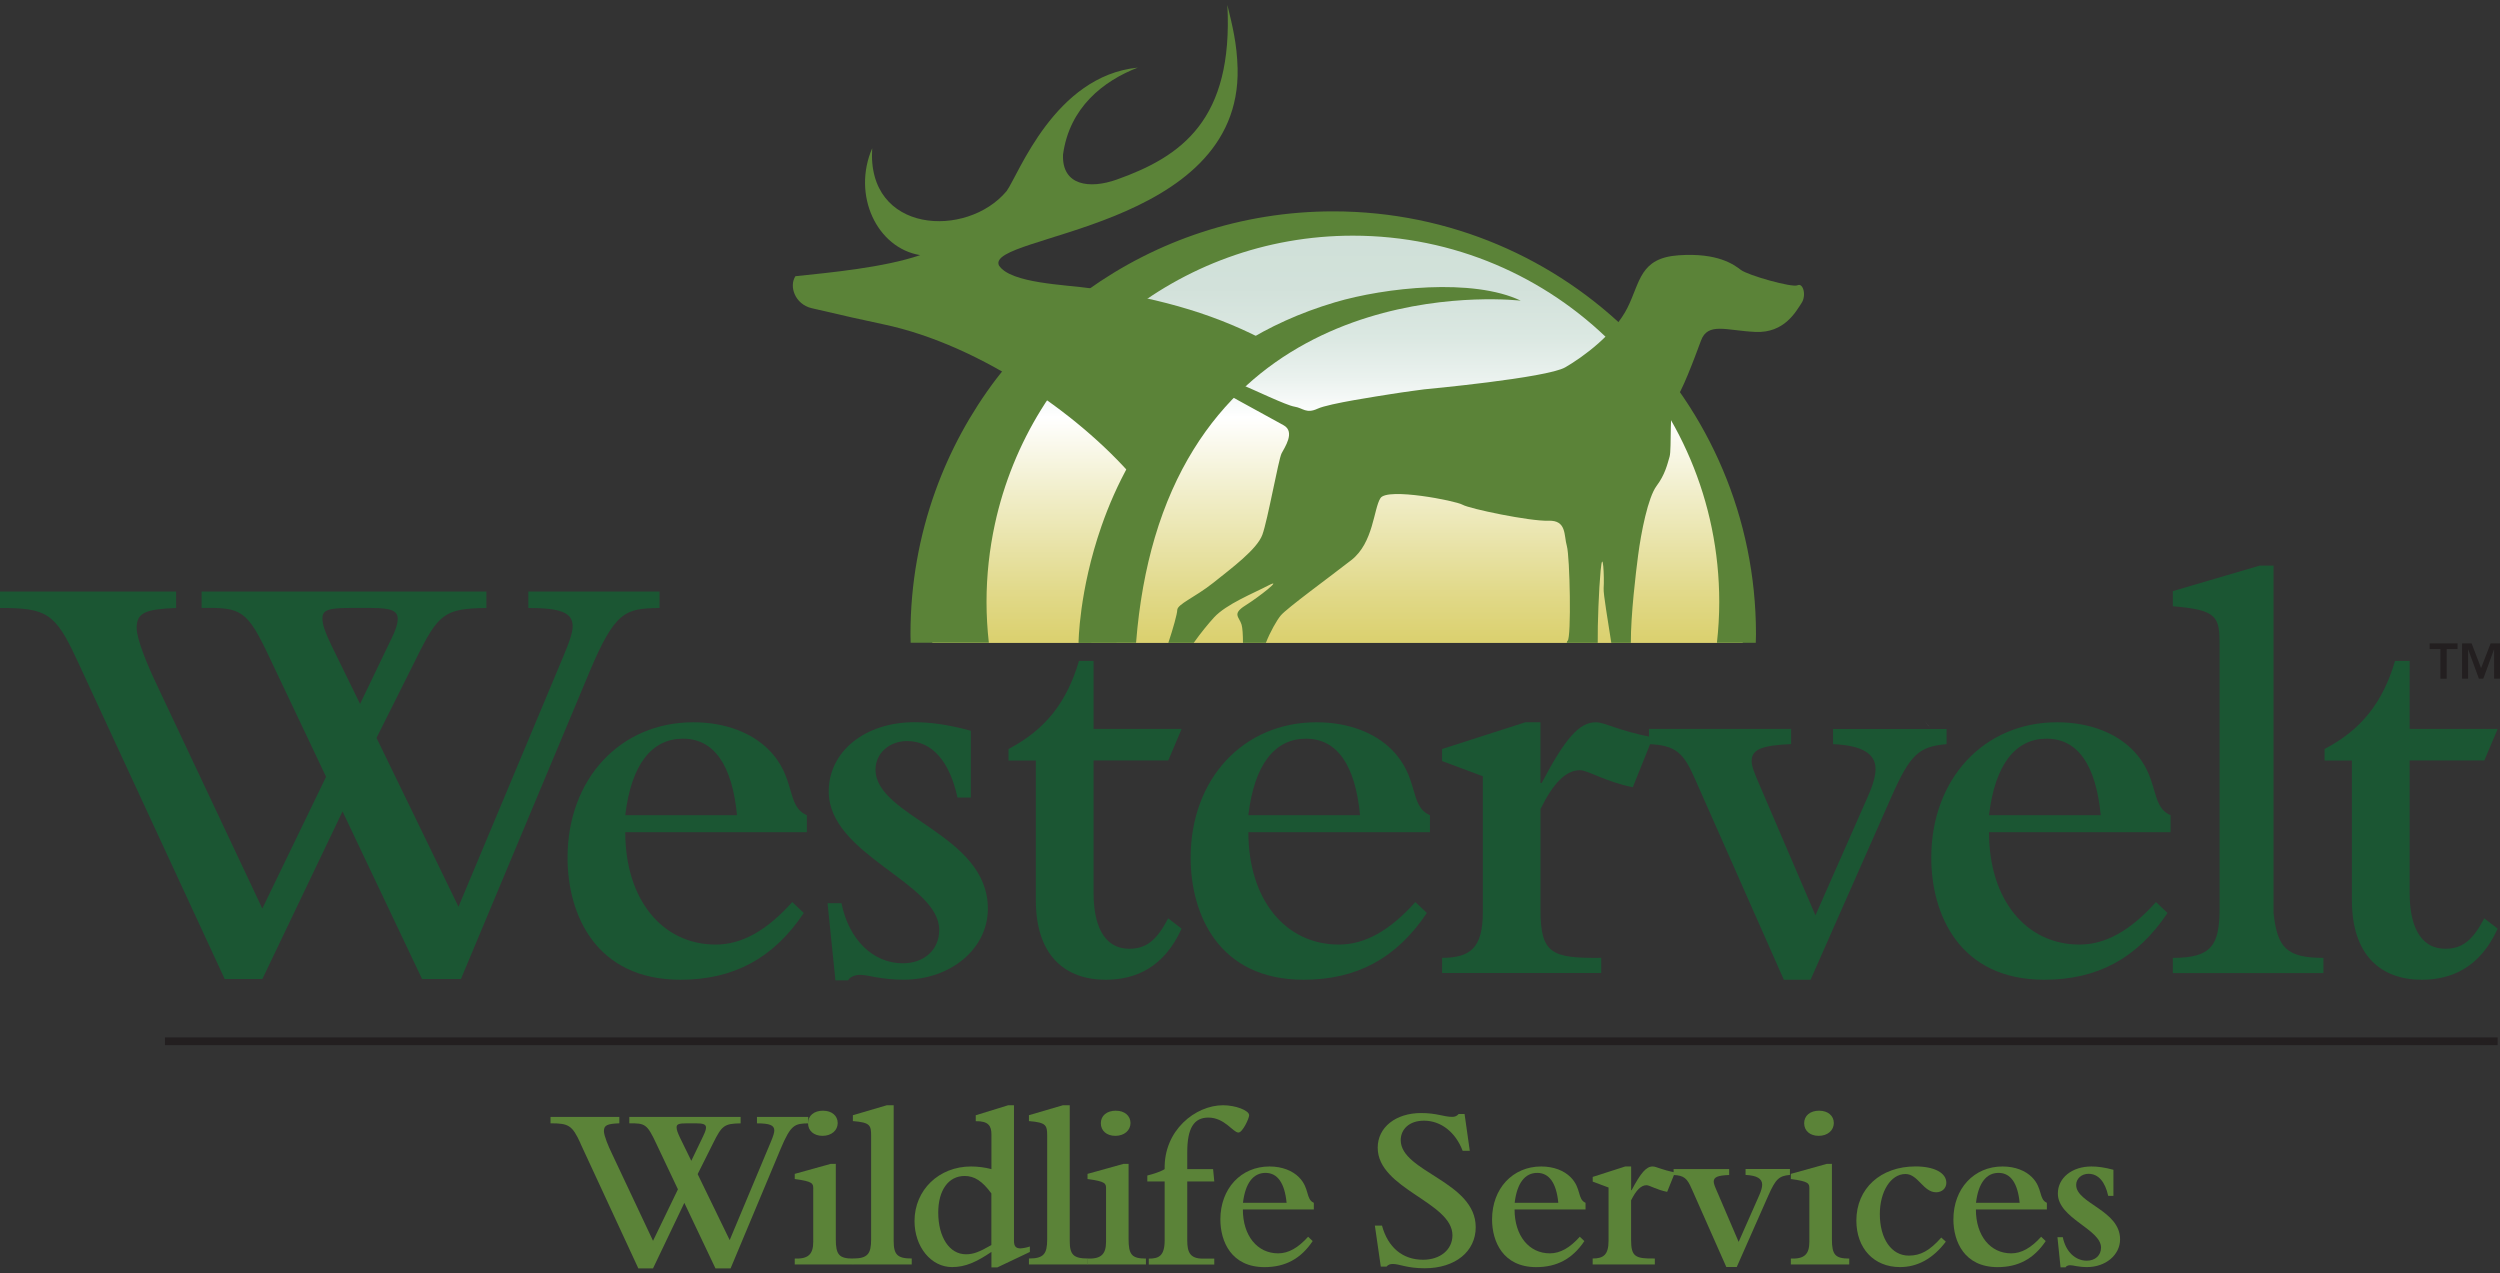 <svg width="161" height="82" viewBox="0 0 161 82" fill="none" xmlns="http://www.w3.org/2000/svg">
<rect x="0" y="0" width="161" height="82" fill="#333333" stroke="none"/>
<g clip-path="url(#clip0_2004_744)">
<path d="M112.231 41.405C111.962 26.496 100.388 14.496 86.136 14.496C71.884 14.496 60.31 26.496 60.041 41.405H112.228H112.231Z" fill="url(#paint0_linear_2004_744)"/>
<path d="M125.184 47.744C125.264 47.81 125.347 47.873 125.433 47.933C125.35 47.873 125.267 47.81 125.184 47.744Z" fill="white"/>
<path d="M123.885 46.355C124.028 46.545 124.177 46.734 124.34 46.92C124.181 46.734 124.028 46.545 123.885 46.355Z" fill="white"/>
<path d="M124.882 47.481C124.965 47.558 125.051 47.634 125.138 47.704C125.051 47.631 124.965 47.558 124.882 47.481Z" fill="white"/>
<path d="M125.799 48.172C125.895 48.229 125.992 48.282 126.091 48.329C125.992 48.282 125.895 48.226 125.799 48.172Z" fill="white"/>
<path d="M124.852 47.455C124.772 47.379 124.693 47.302 124.613 47.219C124.689 47.299 124.769 47.379 124.852 47.455Z" fill="white"/>
<path d="M125.736 48.133C125.756 48.146 125.779 48.159 125.799 48.169C125.779 48.156 125.756 48.143 125.736 48.133Z" fill="white"/>
<path d="M124.613 47.219C124.613 47.219 124.603 47.209 124.596 47.202C124.603 47.209 124.606 47.212 124.613 47.219Z" fill="white"/>
<path d="M125.43 47.933C125.43 47.933 125.45 47.947 125.457 47.953C125.447 47.947 125.437 47.94 125.43 47.933Z" fill="white"/>
<path d="M124.852 47.455C124.852 47.455 124.872 47.471 124.882 47.481C124.872 47.471 124.862 47.465 124.852 47.455Z" fill="white"/>
<path d="M124.34 46.92C124.34 46.92 124.35 46.933 124.357 46.937C124.35 46.93 124.347 46.923 124.34 46.92Z" fill="white"/>
<path d="M125.138 47.704C125.138 47.704 125.167 47.731 125.184 47.741C125.167 47.727 125.154 47.714 125.138 47.704Z" fill="white"/>
<path d="M73.379 38.316C73.406 38.349 73.429 38.386 73.449 38.419C73.429 38.382 73.406 38.349 73.379 38.316ZM73.452 38.429C73.472 38.465 73.486 38.502 73.495 38.538C73.486 38.498 73.472 38.462 73.452 38.429ZM73.499 38.552C73.505 38.585 73.509 38.618 73.509 38.655C73.509 38.618 73.509 38.585 73.499 38.552ZM73.562 40.243C73.569 40.219 73.572 40.196 73.569 40.176C73.569 40.199 73.569 40.219 73.562 40.243Z" fill="#5B8338"/>
<path d="M85.97 19.469C76.831 22.187 72.755 28.658 70.934 33.887C69.472 38.087 69.459 41.405 69.459 41.405L73.163 41.395C73.363 38.857 73.781 36.615 74.369 34.621C79.535 17.151 97.936 19.363 97.936 19.363C94.863 17.895 89.203 18.509 85.97 19.469Z" fill="#5B8338"/>
<path d="M63.682 41.392C63.585 40.532 63.532 39.654 63.532 38.767C63.532 37.047 63.721 35.372 64.07 33.758C66.369 23.137 75.814 15.177 87.126 15.177C100.155 15.177 110.72 25.738 110.72 38.771C110.72 39.658 110.666 40.532 110.57 41.395H113.072C113.075 41.209 113.085 41.023 113.085 40.837C113.085 25.801 100.896 13.612 85.86 13.612C74.05 13.612 64.001 21.134 60.23 31.645C59.2 34.515 58.635 37.608 58.635 40.834C58.635 41.02 58.642 41.206 58.645 41.392H63.682Z" fill="#5B8338"/>
<path d="M4.927 42.438C3.558 39.465 2.97 39.153 0 39.153V38.096H11.342V39.153C9.348 39.233 8.8 39.465 8.8 40.442C8.8 41.186 9.544 42.943 10.089 44.08L16.893 58.511L20.999 50.026L17.401 42.438C15.916 39.269 15.564 39.113 12.983 39.153V38.096H31.324V39.153C28.627 39.193 28.235 39.505 26.79 42.438L24.248 47.521L29.527 58.395L36.291 42.242C36.759 41.146 36.879 40.638 36.879 40.326C36.879 39.465 36.135 39.153 34.025 39.153V38.096H42.473V39.153C40.284 39.193 39.62 39.309 37.935 43.339L29.683 63.049H27.182L22.059 52.255L16.896 63.049H14.471L4.93 42.438H4.927ZM25.185 41.186C25.497 40.562 25.614 40.13 25.614 39.857C25.614 39.349 25.221 39.153 23.933 39.153H22.484C21.115 39.153 20.763 39.309 20.763 39.817C20.763 40.209 20.919 40.678 21.351 41.578L23.188 45.332L25.182 41.186H25.185Z" fill="#1B5633"/>
<path d="M51.765 58.793C49.809 61.727 47.227 63.095 43.825 63.095C38.35 63.095 36.55 58.873 36.55 55.235C36.55 50.152 39.952 46.515 44.646 46.515C46.759 46.515 48.44 47.219 49.496 48.275C51.294 50.073 50.593 51.913 51.961 52.498V53.594H40.267C40.267 57.936 42.653 60.83 46.094 60.83C47.775 60.83 49.38 59.929 51.021 58.092L51.765 58.797V58.793ZM47.463 52.498C47.151 49.252 45.978 47.571 43.981 47.571C41.985 47.571 40.656 49.212 40.267 52.498H47.463Z" fill="#1B5633"/>
<path d="M53.29 58.165H54.191C54.659 60.511 56.224 62.036 58.141 62.036C59.509 62.036 60.486 61.175 60.486 59.886C60.486 56.837 53.37 55.076 53.37 50.97C53.37 48.388 55.715 46.511 58.885 46.511C59.941 46.511 61.074 46.667 62.522 47.06V51.362H61.662C61.154 49.016 60.021 47.724 58.416 47.724C57.283 47.724 56.383 48.505 56.383 49.561C56.383 52.611 63.619 53.707 63.619 58.517C63.619 61.099 61.233 63.092 58.184 63.092C57.44 63.092 56.895 63.012 56.423 62.936C55.994 62.856 55.679 62.78 55.367 62.78C55.054 62.78 54.702 62.936 54.622 63.132H53.802L53.294 58.165H53.29Z" fill="#1B5633"/>
<path d="M76.093 59.81C74.96 62.311 73.12 63.095 71.206 63.095C68.585 63.095 66.708 61.531 66.708 57.973V48.98H64.948V48.236C67.333 46.983 68.701 45.226 69.486 42.565H70.426V46.943H76.097L75.236 48.976H70.426V57.501C70.426 59.458 71.014 61.099 72.731 61.099C73.828 61.099 74.492 60.551 75.233 59.142L76.093 59.806V59.81Z" fill="#1B5633"/>
<path d="M91.89 58.793C89.933 61.727 87.355 63.095 83.95 63.095C78.475 63.095 76.678 58.873 76.678 55.235C76.678 50.152 80.08 46.515 84.774 46.515C86.887 46.515 88.568 47.219 89.624 48.275C91.425 50.073 90.721 51.913 92.089 52.498V53.594H80.395C80.395 57.936 82.781 60.83 86.222 60.83C87.903 60.83 89.508 59.929 91.149 58.092L91.893 58.797L91.89 58.793ZM87.588 52.498C87.275 49.252 86.103 47.571 84.106 47.571C82.109 47.571 80.781 49.212 80.392 52.498H87.588Z" fill="#1B5633"/>
<path d="M92.87 49.016V48.236L98.229 46.515H99.205V50.425H99.285C100.81 47.531 101.71 46.515 102.767 46.515C103.355 46.515 104.095 47.023 106.441 47.491L105.152 50.697C103.391 50.345 102.258 49.601 101.75 49.601C100.85 49.601 100.029 50.422 99.209 52.102V58.594C99.209 61.411 99.913 61.723 103.119 61.684V62.66H92.873V61.684C94.671 61.684 95.495 61.059 95.495 58.75V49.99L92.873 49.013L92.87 49.016Z" fill="#1B5633"/>
<path d="M109.168 50.189C108.424 48.468 107.916 48 106.195 47.92V46.943H115.347V47.92C113.431 48 112.806 48.272 112.806 49.016C112.806 49.329 112.962 49.76 113.394 50.737L116.915 58.949L120.277 51.325C120.63 50.544 120.786 49.956 120.786 49.528C120.786 48.511 119.885 48.003 118.048 47.923V46.947H125.36V47.923C123.563 48.079 123.015 48.588 121.802 51.325L116.6 63.095H114.879L109.168 50.189Z" fill="#1B5633"/>
<path d="M139.589 58.793C137.632 61.727 135.051 63.095 131.649 63.095C126.174 63.095 124.374 58.873 124.374 55.235C124.374 50.152 127.775 46.515 132.47 46.515C134.582 46.515 136.263 47.219 137.32 48.275C139.117 50.073 138.416 51.913 139.785 52.498V53.594H128.091C128.091 57.936 130.476 60.83 133.918 60.83C135.599 60.83 137.204 59.929 138.845 58.092L139.589 58.797V58.793ZM135.287 52.498C134.974 49.252 133.802 47.571 131.805 47.571C129.809 47.571 128.48 49.212 128.091 52.498H135.287Z" fill="#1B5633"/>
<path d="M139.931 38.067L145.522 36.425H146.416V58.793C146.658 61.022 147.243 61.687 149.628 61.687V62.664H139.931V61.687C142.396 61.687 142.941 60.906 142.941 58.521V41.508C142.941 39.711 142.785 39.279 139.931 39.043V38.067Z" fill="#1B5633"/>
<path d="M160.847 59.81C159.714 62.311 157.874 63.095 155.96 63.095C153.339 63.095 151.462 61.531 151.462 57.973V48.98H149.702V48.236C152.087 46.983 153.456 45.226 154.24 42.565H155.18V46.943H160.851L159.99 48.976H155.18V57.501C155.18 59.458 155.768 61.099 157.485 61.099C158.582 61.099 159.246 60.551 159.987 59.142L160.847 59.806V59.81Z" fill="#1B5633"/>
<path d="M160.85 66.81H10.624V67.308H160.85V66.81Z" fill="#231F20"/>
<path d="M81.854 22.137C78.538 20.333 74.994 19.257 70.306 18.576C68.615 18.33 65.07 18.257 64.33 17.091C63.436 15.111 79.96 14.808 79.701 4.397C79.661 2.789 79.359 1.63 79.043 0.317C79.429 7.726 76.09 10.081 71.914 11.566C70.183 12.181 68.376 11.968 68.459 9.955C68.871 6.918 71.057 5.211 73.273 4.354C67.908 4.892 65.605 11.227 64.825 12.307C62.27 15.367 55.802 15.054 56.17 9.546C54.862 12.566 56.473 15.975 59.26 16.43C56.928 17.23 53.433 17.556 51.224 17.788C50.799 18.446 51.204 19.592 52.264 19.845C54.168 20.292 55.703 20.638 56.868 20.881C63.26 22.22 69.924 26.977 73.382 31.21C75.538 27.652 77.861 23.924 81.847 22.134L81.854 22.137Z" fill="#5B8338"/>
<path d="M37.381 73.623C36.846 72.46 36.617 72.341 35.454 72.341V71.929H39.885V72.341C39.105 72.371 38.892 72.464 38.892 72.846C38.892 73.135 39.181 73.823 39.397 74.268L42.055 79.909L43.659 76.593L42.254 73.627C41.673 72.387 41.536 72.328 40.527 72.344V71.932H47.696V72.344C46.643 72.361 46.49 72.48 45.922 73.627L44.928 75.613L46.992 79.862L49.636 73.55C49.819 73.122 49.865 72.922 49.865 72.803C49.865 72.467 49.576 72.344 48.749 72.344V71.932H52.051V72.344C51.194 72.361 50.935 72.404 50.277 73.979L47.051 81.683H46.075L44.071 77.464L42.055 81.683H41.108L37.377 73.63L37.381 73.623ZM45.297 73.135C45.42 72.889 45.467 72.723 45.467 72.617C45.467 72.417 45.314 72.341 44.809 72.341H44.244C43.709 72.341 43.573 72.401 43.573 72.6C43.573 72.753 43.633 72.936 43.802 73.288L44.52 74.756L45.3 73.135H45.297Z" fill="#5B8338"/>
<path d="M51.181 75.597L53.489 74.955H53.825V79.799C53.825 80.809 54.038 81.052 54.941 81.052V81.433H51.181V81.052C52.038 81.081 52.373 80.792 52.373 79.965V76.54C52.373 76.218 52.343 76.082 51.181 75.929V75.593V75.597ZM53.014 71.53C53.566 71.53 53.948 71.853 53.948 72.324C53.948 72.796 53.549 73.148 52.971 73.148C52.42 73.148 52.038 72.826 52.038 72.338C52.038 71.849 52.42 71.527 53.014 71.527V71.53Z" fill="#5B8338"/>
<path d="M54.925 71.819L57.111 71.178H57.553V79.919C57.553 80.789 57.782 81.048 58.715 81.048V81.43H54.925V81.048C55.888 81.048 56.101 80.743 56.101 79.809V73.162C56.101 72.457 56.041 72.291 54.925 72.198V71.816V71.819Z" fill="#5B8338"/>
<path d="M63.848 80.623C62.914 81.251 62.197 81.6 61.31 81.6C59.965 81.6 58.895 80.301 58.895 78.636C58.895 76.633 60.469 75.121 62.532 75.121C62.961 75.121 63.433 75.181 63.848 75.291V73.045C63.848 72.51 63.649 72.188 62.838 72.205V71.823L64.918 71.181H65.3V79.909C65.3 80.261 65.423 80.397 65.728 80.397C65.758 80.397 66.064 80.367 66.323 80.274V80.626L64.23 81.62H63.848V80.626V80.623ZM63.848 76.862C63.267 76.068 62.762 75.733 62.121 75.733C61.081 75.733 60.423 76.65 60.423 78.085C60.423 79.673 61.141 80.776 62.21 80.776C62.669 80.776 63.051 80.64 63.845 80.181V76.866L63.848 76.862Z" fill="#5B8338"/>
<path d="M66.263 71.819L68.449 71.178H68.891V79.919C68.891 80.789 69.12 81.048 70.054 81.048V81.43H66.263V81.048C67.227 81.048 67.439 80.743 67.439 79.809V73.162C67.439 72.457 67.379 72.291 66.263 72.198V71.816V71.819Z" fill="#5B8338"/>
<path d="M70.037 75.597L72.346 74.955H72.681V79.799C72.681 80.809 72.894 81.052 73.798 81.052V81.433H70.037V81.052C70.894 81.081 71.23 80.792 71.23 79.965V76.54C71.23 76.218 71.2 76.082 70.037 75.929V75.593V75.597ZM71.871 71.53C72.422 71.53 72.804 71.853 72.804 72.324C72.804 72.796 72.406 73.148 71.828 73.148C71.276 73.148 70.894 72.826 70.894 72.338C70.894 71.849 71.276 71.527 71.871 71.527V71.53Z" fill="#5B8338"/>
<path d="M73.888 75.703C74.269 75.61 74.775 75.444 75.004 75.291C74.944 72.786 76.99 71.178 78.764 71.178C79.575 71.178 80.445 71.514 80.445 71.819C80.445 72.032 80.017 72.936 79.758 72.936C79.406 72.936 78.871 71.972 77.817 71.972C76.884 71.972 76.459 72.66 76.459 74.205V75.291H78.123L78.2 76.085H76.459V79.892C76.459 80.64 76.641 81.055 77.452 81.055H78.2V81.437H73.981V81.055C74.608 81.055 75.004 80.902 75.004 79.879V76.088H73.888V75.706V75.703Z" fill="#5B8338"/>
<path d="M84.538 79.922C83.774 81.068 82.764 81.603 81.435 81.603C79.296 81.603 78.592 79.952 78.592 78.53C78.592 76.543 79.921 75.121 81.754 75.121C82.578 75.121 83.236 75.397 83.648 75.809C84.352 76.513 84.076 77.231 84.611 77.46V77.889H80.04C80.04 79.587 80.974 80.716 82.316 80.716C82.974 80.716 83.598 80.364 84.243 79.646L84.532 79.922H84.538ZM82.857 77.46C82.734 76.191 82.276 75.534 81.499 75.534C80.721 75.534 80.2 76.175 80.047 77.46H82.857Z" fill="#5B8338"/>
<path d="M88.541 78.929H89C89.382 80.334 90.328 81.128 91.644 81.128C92.76 81.128 93.538 80.47 93.538 79.553C93.538 77.414 88.724 76.573 88.724 73.912C88.724 72.597 89.887 71.68 91.521 71.68C92.026 71.68 92.391 71.74 92.697 71.803C93.003 71.862 93.249 71.926 93.508 71.926C93.707 71.926 93.813 71.879 93.936 71.743H94.318L94.654 74.112H94.195C93.737 72.906 92.79 72.171 91.704 72.171C90.727 72.171 90.206 72.753 90.206 73.424C90.206 75.474 95.036 76.082 95.036 79.032C95.036 80.606 93.707 81.676 91.75 81.676C90.604 81.676 90.129 81.4 89.701 81.4C89.518 81.4 89.395 81.447 89.289 81.57H88.923L88.541 78.925V78.929Z" fill="#5B8338"/>
<path d="M102.036 79.922C101.272 81.068 100.262 81.603 98.933 81.603C96.793 81.603 96.089 79.952 96.089 78.53C96.089 76.543 97.418 75.121 99.252 75.121C100.076 75.121 100.733 75.397 101.145 75.809C101.85 76.513 101.574 77.231 102.109 77.46V77.889H97.538C97.538 79.587 98.471 80.716 99.813 80.716C100.471 80.716 101.096 80.364 101.74 79.646L102.029 79.922H102.036ZM100.355 77.46C100.232 76.191 99.773 75.534 98.996 75.534C98.219 75.534 97.697 76.175 97.544 77.46H100.355Z" fill="#5B8338"/>
<path d="M102.571 76.098V75.793L104.664 75.121H105.046V76.65H105.076C105.67 75.52 106.022 75.121 106.434 75.121C106.664 75.121 106.953 75.321 107.869 75.504L107.365 76.756C106.677 76.62 106.235 76.327 106.036 76.327C105.684 76.327 105.365 76.65 105.042 77.304V79.842C105.042 80.942 105.318 81.065 106.571 81.048V81.43H102.567V81.048C103.272 81.048 103.591 80.802 103.591 79.902V76.477L102.567 76.095L102.571 76.098Z" fill="#5B8338"/>
<path d="M108.943 76.557C108.654 75.886 108.454 75.7 107.78 75.67V75.288H111.358V75.67C110.61 75.7 110.364 75.806 110.364 76.098C110.364 76.221 110.424 76.387 110.594 76.769L111.969 79.978L113.285 76.999C113.421 76.693 113.484 76.464 113.484 76.294C113.484 75.896 113.132 75.7 112.414 75.666V75.284H115.271V75.666C114.567 75.726 114.354 75.925 113.879 76.995L111.846 81.596H111.175L108.943 76.553V76.557Z" fill="#5B8338"/>
<path d="M115.331 75.597L117.64 74.955H117.975V79.799C117.975 80.809 118.188 81.052 119.091 81.052V81.433H115.331V81.052C116.188 81.081 116.523 80.792 116.523 79.965V76.54C116.523 76.218 116.494 76.082 115.331 75.929V75.593V75.597ZM117.165 71.53C117.716 71.53 118.098 71.853 118.098 72.324C118.098 72.796 117.699 73.148 117.121 73.148C116.57 73.148 116.188 72.826 116.188 72.338C116.188 71.849 116.57 71.527 117.165 71.527V71.53Z" fill="#5B8338"/>
<path d="M125.31 79.965C124.487 81.052 123.493 81.6 122.36 81.6C120.679 81.6 119.55 80.394 119.55 78.603C119.55 76.54 121.108 75.118 123.357 75.118C124.563 75.118 125.344 75.53 125.344 76.171C125.344 76.523 125.068 76.783 124.686 76.783C123.862 76.783 123.523 75.606 122.713 75.606C121.766 75.606 121.061 76.736 121.061 78.188C121.061 79.776 121.809 80.862 122.925 80.862C123.689 80.862 124.271 80.54 125.018 79.699L125.307 79.959L125.31 79.965Z" fill="#5B8338"/>
<path d="M131.746 79.922C130.981 81.068 129.972 81.603 128.643 81.603C126.503 81.603 125.799 79.952 125.799 78.53C125.799 76.543 127.128 75.121 128.962 75.121C129.785 75.121 130.443 75.397 130.855 75.809C131.56 76.513 131.284 77.231 131.819 77.46V77.889H127.247C127.247 79.587 128.181 80.716 129.523 80.716C130.181 80.716 130.805 80.364 131.45 79.646L131.739 79.922H131.746ZM130.065 77.46C129.942 76.191 129.483 75.534 128.706 75.534C127.928 75.534 127.407 76.175 127.254 77.46H130.065Z" fill="#5B8338"/>
<path d="M132.493 79.676H132.845C133.028 80.593 133.639 81.188 134.39 81.188C134.925 81.188 135.307 80.852 135.307 80.347C135.307 79.155 132.526 78.467 132.526 76.862C132.526 75.852 133.443 75.121 134.682 75.121C135.094 75.121 135.539 75.181 136.104 75.334V77.015H135.769C135.569 76.098 135.127 75.593 134.499 75.593C134.058 75.593 133.705 75.899 133.705 76.311C133.705 77.504 136.533 77.932 136.533 79.812C136.533 80.822 135.599 81.6 134.41 81.6C134.121 81.6 133.905 81.57 133.722 81.54C133.553 81.51 133.433 81.48 133.31 81.48C133.187 81.48 133.051 81.54 133.021 81.616H132.699L132.5 79.676H132.493Z" fill="#5B8338"/>
<path d="M77 24.087C77.592 24.688 81.94 26.964 82.681 27.396C83.422 27.825 82.731 28.814 82.532 29.2C82.336 29.585 81.641 33.495 81.296 34.439C80.95 35.382 79.319 36.585 78.136 37.532C76.95 38.475 75.814 38.907 75.814 39.292C75.814 39.522 75.555 40.455 75.24 41.402H76.874C77.316 40.774 77.827 40.153 78.183 39.764C78.974 38.904 80.701 38.219 81.688 37.701C82.674 37.186 81.096 38.432 80.206 38.99C79.316 39.548 79.811 39.721 79.96 40.236C80.02 40.445 80.047 40.897 80.047 41.402H81.522C81.797 40.691 82.239 39.924 82.482 39.635C82.877 39.163 85.595 37.186 87.026 36.07C88.458 34.954 88.458 32.761 88.903 32.077C89.349 31.389 93.744 32.249 94.189 32.505C94.634 32.764 98.534 33.578 99.72 33.535C100.906 33.492 100.707 34.479 100.906 35.166C101.102 35.854 101.202 41.05 100.956 41.266C100.916 41.299 100.903 41.349 100.9 41.399H102.893C102.88 40.16 102.966 37.977 103.079 36.754C103.228 35.166 103.325 37.226 103.275 37.871C103.245 38.256 103.554 39.967 103.767 41.399H105.026C105.019 39.601 105.355 36.827 105.494 35.768C105.69 34.263 106.135 32.03 106.68 31.299C107.225 30.569 107.371 29.924 107.521 29.409C107.67 28.894 107.471 26.143 107.866 25.758C108.261 25.373 109.102 23.137 109.544 21.934C109.989 20.732 111.175 21.29 113.049 21.376C114.926 21.463 115.666 20.044 116.012 19.529C116.357 19.014 116.112 18.197 115.766 18.37C115.421 18.543 112.557 17.725 112.112 17.383C111.667 17.041 110.63 16.267 108.112 16.44C105.594 16.612 105.644 18.157 104.803 19.831C103.963 21.506 101.989 22.968 100.803 23.655C99.617 24.343 91.717 25.074 91.717 25.074C91.717 25.074 90.385 25.247 89.594 25.376C88.804 25.506 85.595 25.977 84.854 26.32C84.113 26.662 83.917 26.276 83.372 26.19C82.827 26.104 80.804 25.117 79.668 24.645C78.532 24.174 76.655 22.456 76.014 21.895C75.372 21.336 75.469 22.237 75.568 22.582C75.668 22.924 76.409 23.486 77 24.087Z" fill="#5B8338"/>
<path d="M157.166 41.801H156.469V41.435H158.266V41.801H157.568V43.708H157.163V41.801H157.166Z" fill="#231F20"/>
<path d="M158.555 41.435H159.173L159.781 43.026L160.396 41.435H161.007V43.708H160.621V41.821H160.615L159.924 43.708H159.641L158.95 41.821H158.944V43.708H158.558V41.435H158.555Z" fill="#231F20"/>
</g>
<defs>
<linearGradient id="paint0_linear_2004_744" x1="86.136" y1="14.496" x2="86.136" y2="41.405" gradientUnits="userSpaceOnUse">
<stop stop-color="#CFE0D8"/>
<stop offset="0.15" stop-color="#D2E1DA"/>
<stop offset="0.27" stop-color="#DBE8E2"/>
<stop offset="0.37" stop-color="#EBF2EF"/>
<stop offset="0.46" stop-color="white"/>
<stop offset="0.64" stop-color="#F1EECA"/>
<stop offset="0.88" stop-color="#E1D989"/>
<stop offset="0.99" stop-color="#DBD170"/>
<stop offset="1" stop-color="#DBD170"/>
</linearGradient>
<clipPath id="clip0_2004_744">
<rect width="161" height="81.359" fill="white" transform="translate(0 0.321)"/>
</clipPath>
</defs>
</svg>
